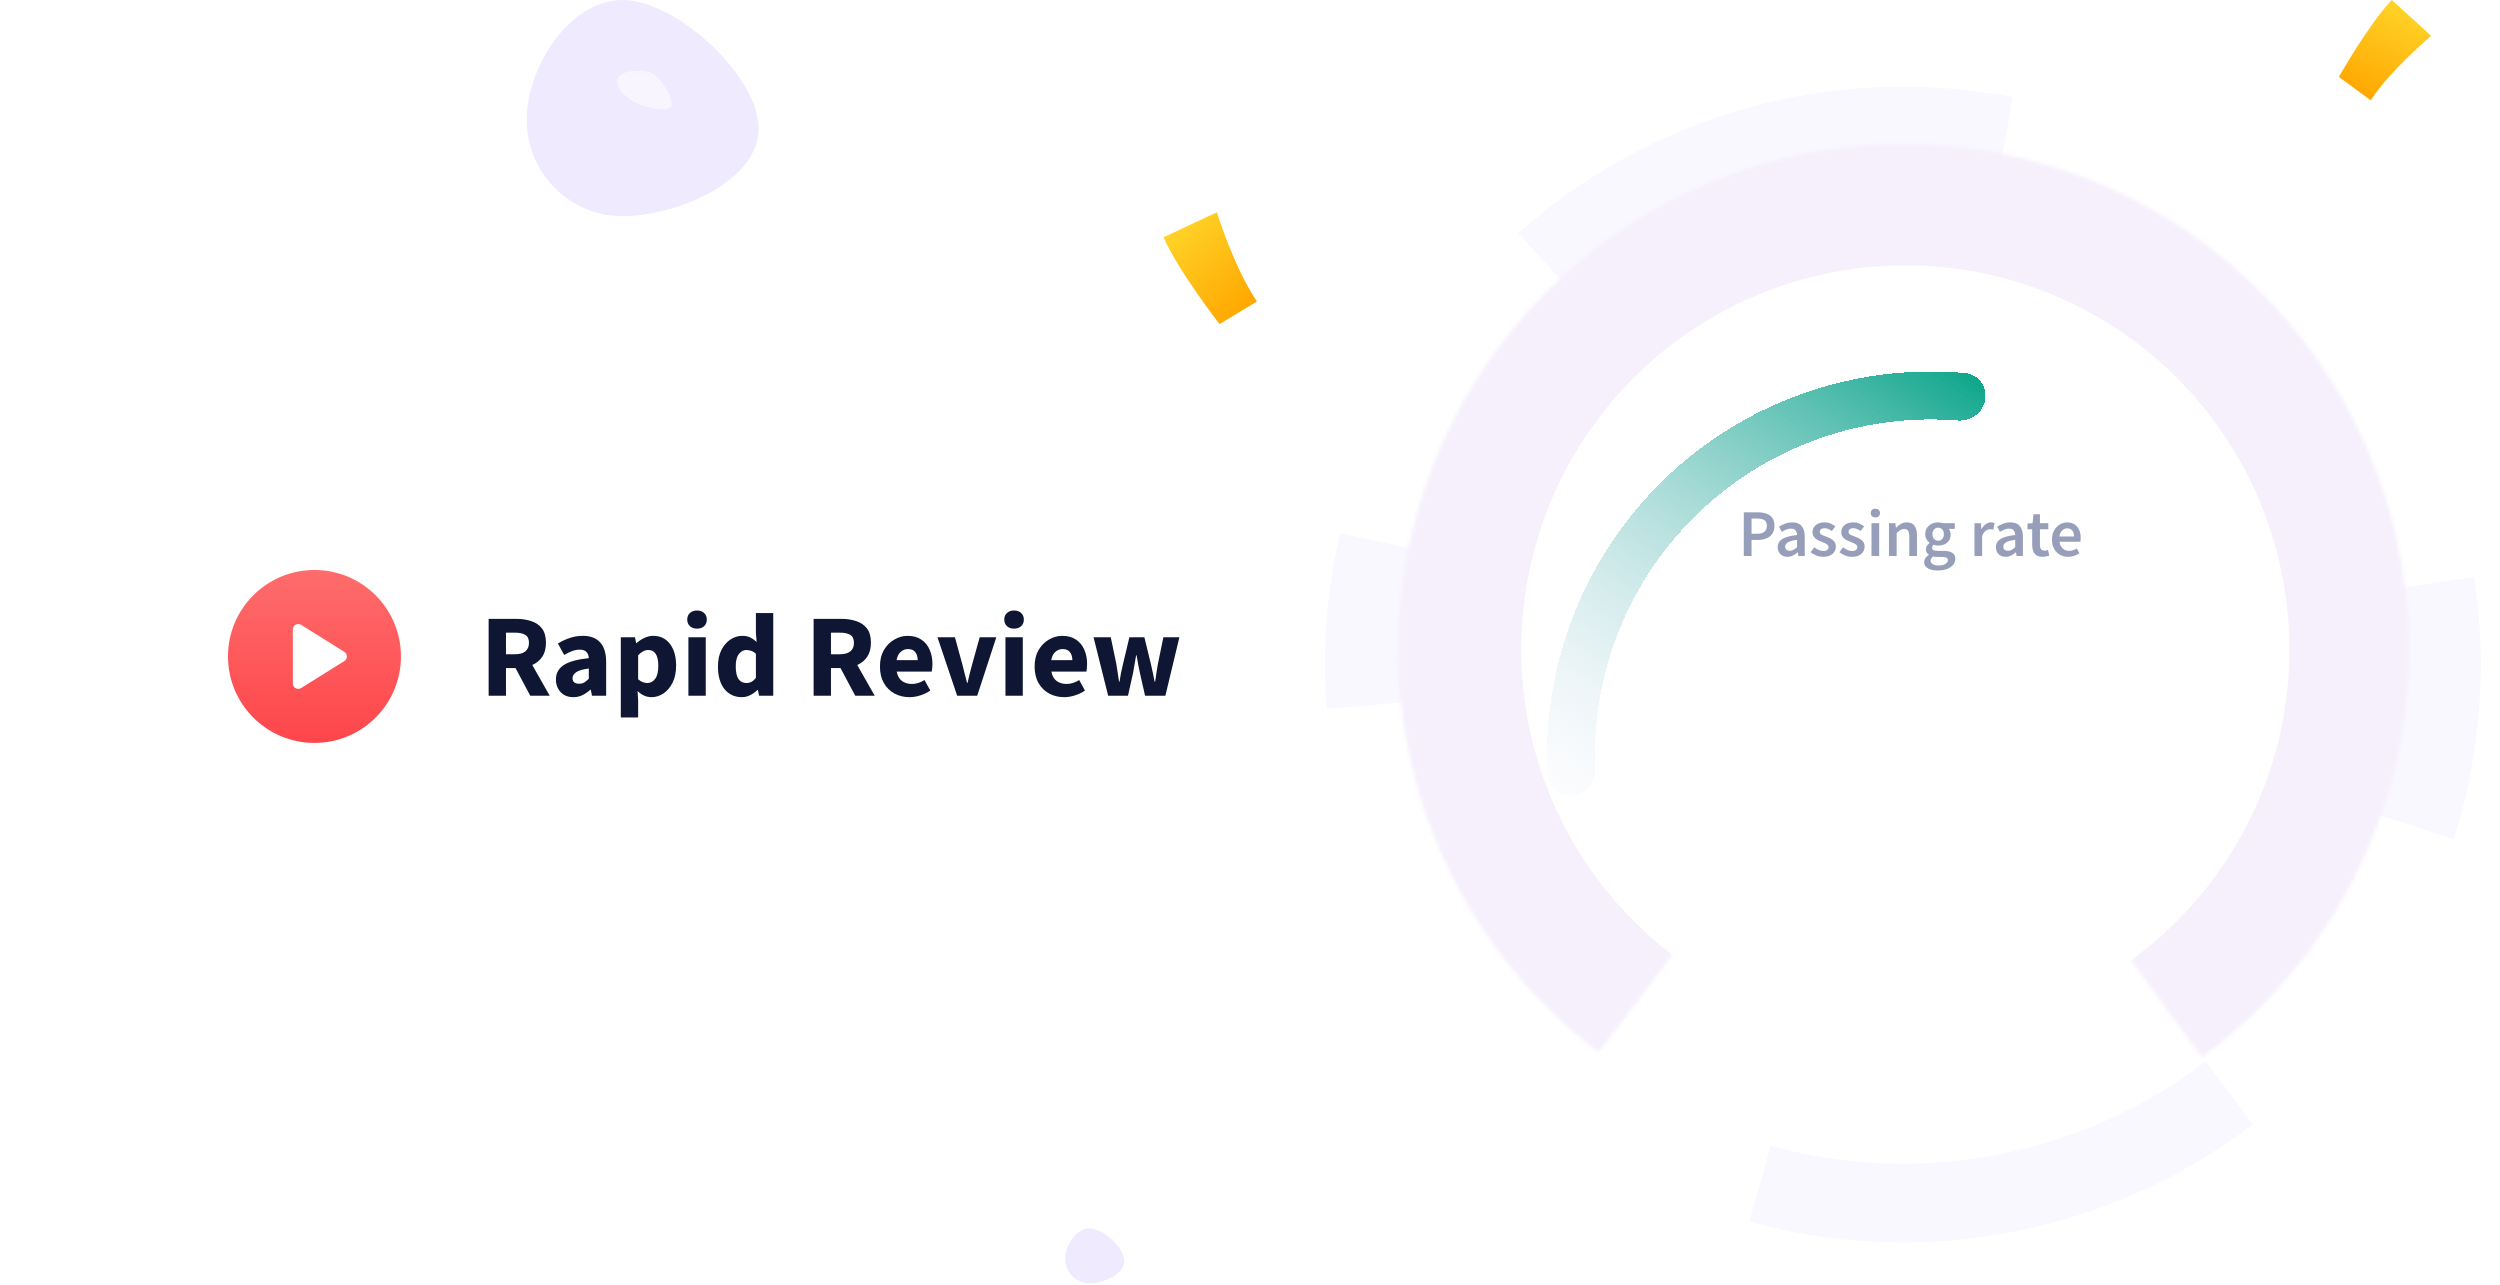 <svg width="636" height="327" viewBox="0 0 636 327" fill="none" xmlns="http://www.w3.org/2000/svg">
<path fill-rule="evenodd" clip-rule="evenodd" d="M193 32.729C193 46.251 171.885 55 158.405 55C144.925 55 134 44.041 134 30.52C134 16.998 144.925 8.46015e-06 158.405 8.46015e-06C171.899 -0.015 193 19.207 193 32.729Z" fill="#F0EAFF"/>
<path fill-rule="evenodd" clip-rule="evenodd" d="M170.779 26.954C170.149 29.054 162.949 26.974 161.069 25.784C158.779 24.334 156.459 22.204 157.089 20.094C157.719 17.994 162.559 17.584 165.219 18.374C167.879 19.184 171.409 24.854 170.779 26.954Z" fill="#F8F5FF"/>
<path fill-rule="evenodd" clip-rule="evenodd" d="M595 19.57C595 19.57 602.73 5.95 608.48 0L618.5 9.12C618.5 9.12 608.29 17.61 603.11 25.52L595 19.57Z" fill="url(#paint0_linear_19015_65602)"/>
<path fill-rule="evenodd" clip-rule="evenodd" d="M310.25 82.45C310.25 82.45 299.63 68.76 296 60.36L309.57 54C309.57 54 313.9 68.04 319.77 76.69L310.25 82.45Z" fill="url(#paint1_linear_19015_65602)"/>
<g filter="url(#filter0_d_19015_65602)">
<path d="M30 144C30 127.431 43.431 114 60 114H399C415.569 114 429 127.431 429 144V185C429 201.569 415.569 215 399 215H60C43.431 215 30 201.569 30 185V144Z" fill="white"/>
</g>
<path d="M124.31 177V157.44H131.36C132.74 157.44 134 157.63 135.14 158.01C136.28 158.37 137.19 158.99 137.87 159.87C138.55 160.75 138.89 161.97 138.89 163.53C138.89 164.97 138.57 166.16 137.93 167.1C137.31 168.02 136.47 168.71 135.41 169.17L139.85 177H134.9L131.15 169.95H128.72V177H124.31ZM128.72 166.44H131C132.16 166.44 133.04 166.2 133.64 165.72C134.26 165.22 134.57 164.49 134.57 163.53C134.57 162.57 134.26 161.9 133.64 161.52C133.04 161.14 132.16 160.95 131 160.95H128.72V166.44ZM145.864 177.36C144.504 177.36 143.424 176.93 142.624 176.07C141.824 175.19 141.424 174.12 141.424 172.86C141.424 171.3 142.084 170.08 143.404 169.2C144.724 168.32 146.854 167.73 149.794 167.43C149.754 166.77 149.554 166.25 149.194 165.87C148.854 165.47 148.274 165.27 147.454 165.27C146.834 165.27 146.204 165.39 145.564 165.63C144.924 165.87 144.244 166.2 143.524 166.62L141.934 163.71C142.874 163.13 143.874 162.66 144.934 162.3C146.014 161.94 147.134 161.76 148.294 161.76C150.194 161.76 151.654 162.31 152.674 163.41C153.694 164.51 154.204 166.2 154.204 168.48V177H150.604L150.304 175.47H150.184C149.564 176.03 148.894 176.49 148.174 176.85C147.474 177.19 146.704 177.36 145.864 177.36ZM147.364 173.94C147.864 173.94 148.294 173.83 148.654 173.61C149.034 173.37 149.414 173.06 149.794 172.68V170.07C148.234 170.27 147.154 170.59 146.554 171.03C145.954 171.45 145.654 171.95 145.654 172.53C145.654 173.01 145.804 173.37 146.104 173.61C146.424 173.83 146.844 173.94 147.364 173.94ZM157.934 182.52V162.12H161.534L161.834 163.59H161.954C162.534 163.07 163.184 162.64 163.904 162.3C164.644 161.94 165.404 161.76 166.184 161.76C167.984 161.76 169.404 162.45 170.444 163.83C171.484 165.19 172.004 167.02 172.004 169.32C172.004 171.02 171.704 172.47 171.104 173.67C170.504 174.87 169.724 175.79 168.764 176.43C167.824 177.05 166.814 177.36 165.734 177.36C165.094 177.36 164.474 177.23 163.874 176.97C163.274 176.69 162.714 176.3 162.194 175.8L162.344 178.17V182.52H157.934ZM164.714 173.76C165.474 173.76 166.124 173.41 166.664 172.71C167.204 172.01 167.474 170.9 167.474 169.38C167.474 166.7 166.614 165.36 164.894 165.36C164.034 165.36 163.184 165.81 162.344 166.71V172.8C162.744 173.16 163.144 173.41 163.544 173.55C163.944 173.69 164.334 173.76 164.714 173.76ZM175.132 177V162.12H179.542V177H175.132ZM177.322 159.93C176.582 159.93 175.982 159.72 175.522 159.3C175.062 158.88 174.832 158.32 174.832 157.62C174.832 156.92 175.062 156.36 175.522 155.94C175.982 155.52 176.582 155.31 177.322 155.31C178.062 155.31 178.662 155.52 179.122 155.94C179.582 156.36 179.812 156.92 179.812 157.62C179.812 158.32 179.582 158.88 179.122 159.3C178.662 159.72 178.062 159.93 177.322 159.93ZM188.733 177.36C186.893 177.36 185.413 176.67 184.293 175.29C183.193 173.89 182.643 171.98 182.643 169.56C182.643 167.94 182.933 166.55 183.513 165.39C184.113 164.21 184.883 163.31 185.823 162.69C186.783 162.07 187.783 161.76 188.823 161.76C189.643 161.76 190.333 161.9 190.893 162.18C191.453 162.46 191.983 162.84 192.483 163.32L192.303 161.04V155.97H196.713V177H193.113L192.813 175.53H192.693C192.173 176.05 191.563 176.49 190.863 176.85C190.163 177.19 189.453 177.36 188.733 177.36ZM189.873 173.76C190.353 173.76 190.783 173.66 191.163 173.46C191.563 173.26 191.943 172.91 192.303 172.41V166.32C191.923 165.96 191.513 165.71 191.073 165.57C190.653 165.43 190.243 165.36 189.843 165.36C189.143 165.36 188.523 165.7 187.983 166.38C187.443 167.04 187.173 168.08 187.173 169.5C187.173 170.96 187.403 172.04 187.863 172.74C188.343 173.42 189.013 173.76 189.873 173.76ZM206.986 177V157.44H214.036C215.416 157.44 216.676 157.63 217.816 158.01C218.956 158.37 219.866 158.99 220.546 159.87C221.226 160.75 221.566 161.97 221.566 163.53C221.566 164.97 221.246 166.16 220.606 167.1C219.986 168.02 219.146 168.71 218.086 169.17L222.526 177H217.576L213.826 169.95H211.396V177H206.986ZM211.396 166.44H213.676C214.836 166.44 215.716 166.2 216.316 165.72C216.936 165.22 217.246 164.49 217.246 163.53C217.246 162.57 216.936 161.9 216.316 161.52C215.716 161.14 214.836 160.95 213.676 160.95H211.396V166.44ZM231.391 177.36C229.971 177.36 228.691 177.05 227.551 176.43C226.411 175.81 225.511 174.92 224.851 173.76C224.191 172.6 223.861 171.2 223.861 169.56C223.861 167.94 224.191 166.55 224.851 165.39C225.531 164.23 226.411 163.34 227.491 162.72C228.571 162.08 229.701 161.76 230.881 161.76C232.301 161.76 233.471 162.08 234.391 162.72C235.331 163.34 236.031 164.19 236.491 165.27C236.971 166.33 237.211 167.54 237.211 168.9C237.211 169.28 237.191 169.66 237.151 170.04C237.111 170.4 237.071 170.67 237.031 170.85H228.121C228.321 171.93 228.771 172.73 229.471 173.25C230.171 173.75 231.011 174 231.991 174C233.051 174 234.121 173.67 235.201 173.01L236.671 175.68C235.911 176.2 235.061 176.61 234.121 176.91C233.181 177.21 232.271 177.36 231.391 177.36ZM228.091 167.94H233.461C233.461 167.12 233.261 166.45 232.861 165.93C232.481 165.39 231.851 165.12 230.971 165.12C230.291 165.12 229.681 165.36 229.141 165.84C228.601 166.3 228.251 167 228.091 167.94ZM243.503 177L238.493 162.12H242.933L244.853 169.14C245.053 169.88 245.243 170.64 245.423 171.42C245.623 172.18 245.823 172.95 246.023 173.73H246.143C246.323 172.95 246.503 172.18 246.683 171.42C246.883 170.64 247.083 169.88 247.283 169.14L249.233 162.12H253.463L248.603 177H243.503ZM255.786 177V162.12H260.196V177H255.786ZM257.976 159.93C257.236 159.93 256.636 159.72 256.176 159.3C255.716 158.88 255.486 158.32 255.486 157.62C255.486 156.92 255.716 156.36 256.176 155.94C256.636 155.52 257.236 155.31 257.976 155.31C258.716 155.31 259.316 155.52 259.776 155.94C260.236 156.36 260.466 156.92 260.466 157.62C260.466 158.32 260.236 158.88 259.776 159.3C259.316 159.72 258.716 159.93 257.976 159.93ZM270.737 177.36C269.317 177.36 268.037 177.05 266.897 176.43C265.757 175.81 264.857 174.92 264.197 173.76C263.537 172.6 263.207 171.2 263.207 169.56C263.207 167.94 263.537 166.55 264.197 165.39C264.877 164.23 265.757 163.34 266.837 162.72C267.917 162.08 269.047 161.76 270.227 161.76C271.647 161.76 272.817 162.08 273.737 162.72C274.677 163.34 275.377 164.19 275.837 165.27C276.317 166.33 276.557 167.54 276.557 168.9C276.557 169.28 276.537 169.66 276.497 170.04C276.457 170.4 276.417 170.67 276.377 170.85H267.467C267.667 171.93 268.117 172.73 268.817 173.25C269.517 173.75 270.357 174 271.337 174C272.397 174 273.467 173.67 274.547 173.01L276.017 175.68C275.257 176.2 274.407 176.61 273.467 176.91C272.527 177.21 271.617 177.36 270.737 177.36ZM267.437 167.94H272.807C272.807 167.12 272.607 166.45 272.207 165.93C271.827 165.39 271.197 165.12 270.317 165.12C269.637 165.12 269.027 165.36 268.487 165.84C267.947 166.3 267.597 167 267.437 167.94ZM281.919 177L278.199 162.12H282.579L284.019 169.02C284.139 169.76 284.249 170.49 284.349 171.21C284.449 171.93 284.559 172.67 284.679 173.43H284.799C284.939 172.67 285.069 171.92 285.189 171.18C285.329 170.44 285.489 169.72 285.669 169.02L287.319 162.12H291.129L292.809 169.02C292.989 169.76 293.149 170.49 293.289 171.21C293.449 171.93 293.599 172.67 293.739 173.43H293.859C293.999 172.67 294.109 171.93 294.189 171.21C294.289 170.49 294.409 169.76 294.549 169.02L295.959 162.12H300.039L296.469 177H291.309L289.959 171.06C289.819 170.36 289.679 169.66 289.539 168.96C289.419 168.26 289.289 167.51 289.149 166.71H289.029C288.889 167.51 288.759 168.26 288.639 168.96C288.539 169.66 288.419 170.36 288.279 171.06L286.959 177H281.919Z" fill="#0E1633"/>
<g filter="url(#filter1_d_19015_65602)">
<circle cx="456" cy="152" r="90" fill="white"/>
<circle cx="456" cy="152" r="84.5" stroke="#F8F8F8" stroke-width="11"/>
</g>
<path d="M416.411 125V113.882H419.913C420.74 113.882 421.477 113.99 422.123 114.205C422.769 114.42 423.279 114.777 423.653 115.276C424.027 115.775 424.214 116.455 424.214 117.316C424.214 118.132 424.027 118.806 423.653 119.339C423.279 119.872 422.775 120.268 422.14 120.529C421.505 120.79 420.786 120.92 419.981 120.92H418.383V125H416.411ZM418.383 119.339H419.828C421.46 119.339 422.276 118.665 422.276 117.316C422.276 116.613 422.061 116.132 421.63 115.871C421.211 115.599 420.587 115.463 419.76 115.463H418.383V119.339ZM427.511 125.204C426.786 125.204 426.191 124.977 425.726 124.524C425.273 124.071 425.046 123.481 425.046 122.756C425.046 121.861 425.437 121.169 426.219 120.682C427.001 120.183 428.248 119.843 429.959 119.662C429.948 119.22 429.829 118.84 429.602 118.523C429.387 118.194 428.996 118.03 428.429 118.03C428.021 118.03 427.619 118.109 427.222 118.268C426.837 118.427 426.457 118.619 426.083 118.846L425.369 117.537C425.834 117.242 426.355 116.987 426.933 116.772C427.522 116.557 428.146 116.449 428.803 116.449C429.846 116.449 430.622 116.761 431.132 117.384C431.653 117.996 431.914 118.886 431.914 120.053V125H430.299L430.163 124.082H430.095C429.721 124.399 429.319 124.666 428.888 124.881C428.469 125.096 428.01 125.204 427.511 125.204ZM428.14 123.674C428.48 123.674 428.786 123.595 429.058 123.436C429.341 123.266 429.642 123.039 429.959 122.756V120.886C428.826 121.033 428.038 121.254 427.596 121.549C427.154 121.832 426.933 122.184 426.933 122.603C426.933 122.977 427.046 123.249 427.273 123.419C427.5 123.589 427.789 123.674 428.14 123.674ZM436.583 125.204C436.016 125.204 435.449 125.096 434.883 124.881C434.316 124.654 433.829 124.377 433.421 124.048L434.339 122.79C434.713 123.073 435.087 123.3 435.461 123.47C435.835 123.64 436.231 123.725 436.651 123.725C437.104 123.725 437.438 123.629 437.654 123.436C437.869 123.243 437.977 123.005 437.977 122.722C437.977 122.484 437.886 122.291 437.705 122.144C437.535 121.985 437.314 121.849 437.042 121.736C436.77 121.611 436.486 121.492 436.192 121.379C435.829 121.243 435.466 121.079 435.104 120.886C434.752 120.682 434.463 120.427 434.237 120.121C434.01 119.804 433.897 119.413 433.897 118.948C433.897 118.211 434.169 117.611 434.713 117.146C435.257 116.681 435.993 116.449 436.923 116.449C437.512 116.449 438.039 116.551 438.504 116.755C438.968 116.959 439.371 117.191 439.711 117.452L438.81 118.642C438.515 118.427 438.215 118.257 437.909 118.132C437.614 117.996 437.302 117.928 436.974 117.928C436.554 117.928 436.243 118.019 436.039 118.2C435.835 118.37 435.733 118.585 435.733 118.846C435.733 119.175 435.903 119.424 436.243 119.594C436.583 119.764 436.979 119.928 437.433 120.087C437.818 120.223 438.192 120.393 438.555 120.597C438.917 120.79 439.218 121.045 439.456 121.362C439.705 121.679 439.83 122.099 439.83 122.62C439.83 123.334 439.552 123.946 438.997 124.456C438.441 124.955 437.637 125.204 436.583 125.204ZM443.904 125.204C443.337 125.204 442.771 125.096 442.204 124.881C441.637 124.654 441.15 124.377 440.742 124.048L441.66 122.79C442.034 123.073 442.408 123.3 442.782 123.47C443.156 123.64 443.553 123.725 443.972 123.725C444.425 123.725 444.76 123.629 444.975 123.436C445.19 123.243 445.298 123.005 445.298 122.722C445.298 122.484 445.207 122.291 445.026 122.144C444.856 121.985 444.635 121.849 444.363 121.736C444.091 121.611 443.808 121.492 443.513 121.379C443.15 121.243 442.788 121.079 442.425 120.886C442.074 120.682 441.785 120.427 441.558 120.121C441.331 119.804 441.218 119.413 441.218 118.948C441.218 118.211 441.49 117.611 442.034 117.146C442.578 116.681 443.315 116.449 444.244 116.449C444.833 116.449 445.36 116.551 445.825 116.755C446.29 116.959 446.692 117.191 447.032 117.452L446.131 118.642C445.836 118.427 445.536 118.257 445.23 118.132C444.935 117.996 444.624 117.928 444.295 117.928C443.876 117.928 443.564 118.019 443.36 118.2C443.156 118.37 443.054 118.585 443.054 118.846C443.054 119.175 443.224 119.424 443.564 119.594C443.904 119.764 444.301 119.928 444.754 120.087C445.139 120.223 445.513 120.393 445.876 120.597C446.239 120.79 446.539 121.045 446.777 121.362C447.026 121.679 447.151 122.099 447.151 122.62C447.151 123.334 446.873 123.946 446.318 124.456C445.763 124.955 444.958 125.204 443.904 125.204ZM448.896 125V116.653H450.851V125H448.896ZM449.882 115.191C449.531 115.191 449.248 115.089 449.032 114.885C448.817 114.681 448.709 114.409 448.709 114.069C448.709 113.74 448.817 113.474 449.032 113.27C449.248 113.066 449.531 112.964 449.882 112.964C450.234 112.964 450.517 113.066 450.732 113.27C450.948 113.474 451.055 113.74 451.055 114.069C451.055 114.409 450.948 114.681 450.732 114.885C450.517 115.089 450.234 115.191 449.882 115.191ZM453.345 125V116.653H454.96L455.096 117.775H455.164C455.538 117.412 455.946 117.101 456.388 116.84C456.83 116.579 457.335 116.449 457.901 116.449C458.797 116.449 459.448 116.738 459.856 117.316C460.264 117.894 460.468 118.71 460.468 119.764V125H458.513V120.019C458.513 119.328 458.411 118.84 458.207 118.557C458.003 118.274 457.669 118.132 457.204 118.132C456.842 118.132 456.519 118.223 456.235 118.404C455.963 118.574 455.652 118.829 455.3 119.169V125H453.345ZM465.765 128.689C465.108 128.689 464.513 128.61 463.98 128.451C463.459 128.292 463.045 128.049 462.739 127.72C462.445 127.403 462.297 127 462.297 126.513C462.297 125.822 462.694 125.227 463.487 124.728V124.66C463.272 124.524 463.091 124.343 462.943 124.116C462.807 123.889 462.739 123.606 462.739 123.266C462.739 122.937 462.83 122.643 463.011 122.382C463.204 122.11 463.419 121.889 463.657 121.719V121.651C463.374 121.436 463.119 121.135 462.892 120.75C462.677 120.365 462.569 119.928 462.569 119.441C462.569 118.795 462.722 118.251 463.028 117.809C463.334 117.367 463.737 117.033 464.235 116.806C464.745 116.568 465.289 116.449 465.867 116.449C466.094 116.449 466.309 116.472 466.513 116.517C466.729 116.551 466.921 116.596 467.091 116.653H470.083V118.098H468.553C468.689 118.257 468.803 118.461 468.893 118.71C468.984 118.948 469.029 119.214 469.029 119.509C469.029 120.121 468.888 120.642 468.604 121.073C468.321 121.492 467.941 121.81 467.465 122.025C466.989 122.24 466.457 122.348 465.867 122.348C465.686 122.348 465.499 122.331 465.306 122.297C465.114 122.263 464.921 122.206 464.728 122.127C464.604 122.24 464.502 122.354 464.422 122.467C464.354 122.58 464.32 122.733 464.32 122.926C464.32 123.164 464.417 123.351 464.609 123.487C464.813 123.623 465.17 123.691 465.68 123.691H467.159C468.168 123.691 468.927 123.855 469.437 124.184C469.959 124.501 470.219 125.023 470.219 125.748C470.219 126.292 470.038 126.785 469.675 127.227C469.313 127.68 468.797 128.037 468.128 128.298C467.46 128.559 466.672 128.689 465.765 128.689ZM465.867 121.124C466.264 121.124 466.604 120.977 466.887 120.682C467.171 120.387 467.312 119.974 467.312 119.441C467.312 118.92 467.171 118.517 466.887 118.234C466.615 117.939 466.275 117.792 465.867 117.792C465.459 117.792 465.114 117.934 464.83 118.217C464.547 118.5 464.405 118.908 464.405 119.441C464.405 119.974 464.547 120.387 464.83 120.682C465.114 120.977 465.459 121.124 465.867 121.124ZM466.071 127.414C466.74 127.414 467.284 127.278 467.703 127.006C468.123 126.734 468.332 126.422 468.332 126.071C468.332 125.742 468.202 125.521 467.941 125.408C467.692 125.295 467.329 125.238 466.853 125.238H465.714C465.261 125.238 464.881 125.198 464.575 125.119C464.145 125.448 463.929 125.816 463.929 126.224C463.929 126.598 464.122 126.887 464.507 127.091C464.893 127.306 465.414 127.414 466.071 127.414ZM475.094 125V116.653H476.709L476.845 118.132H476.913C477.207 117.588 477.564 117.174 477.984 116.891C478.403 116.596 478.834 116.449 479.276 116.449C479.672 116.449 479.99 116.506 480.228 116.619L479.888 118.319C479.74 118.274 479.604 118.24 479.48 118.217C479.355 118.194 479.202 118.183 479.021 118.183C478.692 118.183 478.346 118.313 477.984 118.574C477.621 118.823 477.309 119.265 477.049 119.9V125H475.094ZM483.01 125.204C482.285 125.204 481.69 124.977 481.225 124.524C480.772 124.071 480.545 123.481 480.545 122.756C480.545 121.861 480.936 121.169 481.718 120.682C482.5 120.183 483.747 119.843 485.458 119.662C485.447 119.22 485.328 118.84 485.101 118.523C484.886 118.194 484.495 118.03 483.928 118.03C483.52 118.03 483.118 118.109 482.721 118.268C482.336 118.427 481.956 118.619 481.582 118.846L480.868 117.537C481.333 117.242 481.854 116.987 482.432 116.772C483.021 116.557 483.645 116.449 484.302 116.449C485.345 116.449 486.121 116.761 486.631 117.384C487.152 117.996 487.413 118.886 487.413 120.053V125H485.798L485.662 124.082H485.594C485.22 124.399 484.818 124.666 484.387 124.881C483.968 125.096 483.509 125.204 483.01 125.204ZM483.639 123.674C483.979 123.674 484.285 123.595 484.557 123.436C484.84 123.266 485.141 123.039 485.458 122.756V120.886C484.325 121.033 483.537 121.254 483.095 121.549C482.653 121.832 482.432 122.184 482.432 122.603C482.432 122.977 482.545 123.249 482.772 123.419C482.999 123.589 483.288 123.674 483.639 123.674ZM492.428 125.204C491.465 125.204 490.779 124.926 490.371 124.371C489.974 123.804 489.776 123.073 489.776 122.178V118.2H488.586V116.738L489.878 116.653L490.116 114.375H491.748V116.653H493.873V118.2H491.748V122.178C491.748 123.153 492.139 123.64 492.921 123.64C493.068 123.64 493.221 123.623 493.38 123.589C493.539 123.544 493.675 123.498 493.788 123.453L494.128 124.898C493.901 124.977 493.641 125.045 493.346 125.102C493.063 125.17 492.757 125.204 492.428 125.204ZM498.934 125.204C498.163 125.204 497.466 125.034 496.843 124.694C496.22 124.343 495.727 123.844 495.364 123.198C495.001 122.541 494.82 121.753 494.82 120.835C494.82 119.928 495.001 119.146 495.364 118.489C495.738 117.832 496.22 117.327 496.809 116.976C497.398 116.625 498.016 116.449 498.662 116.449C499.421 116.449 500.056 116.619 500.566 116.959C501.076 117.288 501.461 117.752 501.722 118.353C501.983 118.942 502.113 119.628 502.113 120.41C502.113 120.818 502.085 121.135 502.028 121.362H496.724C496.815 122.099 497.081 122.671 497.523 123.079C497.965 123.487 498.52 123.691 499.189 123.691C499.552 123.691 499.886 123.64 500.192 123.538C500.509 123.425 500.821 123.272 501.127 123.079L501.79 124.303C501.393 124.564 500.951 124.779 500.464 124.949C499.977 125.119 499.467 125.204 498.934 125.204ZM496.707 120.036H500.413C500.413 119.39 500.271 118.886 499.988 118.523C499.705 118.149 499.28 117.962 498.713 117.962C498.226 117.962 497.789 118.143 497.404 118.506C497.03 118.857 496.798 119.367 496.707 120.036Z" fill="#969EB9"/>
<path d="M411.814 153.696C411.814 155.563 412.262 156.888 413.158 157.672C414.054 158.456 415.174 158.848 416.518 158.848C417.452 158.848 418.385 158.587 419.318 158.064C420.289 157.504 421.129 156.589 421.838 155.32C421.465 152.52 420.756 150.597 419.71 149.552C418.702 148.469 417.564 147.928 416.294 147.928C415.1 147.928 414.054 148.395 413.158 149.328C412.262 150.224 411.814 151.68 411.814 153.696ZM415.23 178.672C412.878 178.672 410.825 178.243 409.07 177.384C407.353 176.525 405.934 175.536 404.814 174.416L409.182 169.488C409.78 170.16 410.582 170.757 411.59 171.28C412.598 171.765 413.625 172.008 414.67 172.008C416.014 172.008 417.209 171.672 418.254 171C419.337 170.291 420.214 169.133 420.886 167.528C421.558 165.885 421.932 163.683 422.006 160.92C421.073 162.077 419.916 162.992 418.534 163.664C417.19 164.336 415.977 164.672 414.894 164.672C412.878 164.672 411.068 164.28 409.462 163.496C407.894 162.712 406.644 161.517 405.71 159.912C404.777 158.269 404.31 156.197 404.31 153.696C404.31 151.232 404.852 149.104 405.934 147.312C407.017 145.52 408.454 144.157 410.246 143.224C412.038 142.253 413.998 141.768 416.126 141.768C418.441 141.768 420.625 142.384 422.678 143.616C424.732 144.811 426.393 146.696 427.662 149.272C428.969 151.848 429.622 155.227 429.622 159.408C429.622 163.813 428.932 167.453 427.55 170.328C426.206 173.165 424.433 175.275 422.23 176.656C420.065 178 417.732 178.672 415.23 178.672ZM441.4 153.696C441.4 155.563 441.848 156.888 442.744 157.672C443.64 158.456 444.76 158.848 446.104 158.848C447.038 158.848 447.971 158.587 448.904 158.064C449.875 157.504 450.715 156.589 451.424 155.32C451.051 152.52 450.342 150.597 449.296 149.552C448.288 148.469 447.15 147.928 445.88 147.928C444.686 147.928 443.64 148.395 442.744 149.328C441.848 150.224 441.4 151.68 441.4 153.696ZM444.816 178.672C442.464 178.672 440.411 178.243 438.656 177.384C436.939 176.525 435.52 175.536 434.4 174.416L438.768 169.488C439.366 170.16 440.168 170.757 441.176 171.28C442.184 171.765 443.211 172.008 444.256 172.008C445.6 172.008 446.795 171.672 447.84 171C448.923 170.291 449.8 169.133 450.472 167.528C451.144 165.885 451.518 163.683 451.592 160.92C450.659 162.077 449.502 162.992 448.12 163.664C446.776 164.336 445.563 164.672 444.48 164.672C442.464 164.672 440.654 164.28 439.048 163.496C437.48 162.712 436.23 161.517 435.296 159.912C434.363 158.269 433.896 156.197 433.896 153.696C433.896 151.232 434.438 149.104 435.52 147.312C436.603 145.52 438.04 144.157 439.832 143.224C441.624 142.253 443.584 141.768 445.712 141.768C448.027 141.768 450.211 142.384 452.264 143.616C454.318 144.811 455.979 146.696 457.248 149.272C458.555 151.848 459.208 155.227 459.208 159.408C459.208 163.813 458.518 167.453 457.136 170.328C455.792 173.165 454.019 175.275 451.816 176.656C449.651 178 447.318 178.672 444.816 178.672ZM472.106 164C469.493 164 467.327 162.973 465.61 160.92C463.893 158.867 463.034 156.011 463.034 152.352C463.034 148.693 463.893 145.856 465.61 143.84C467.327 141.824 469.493 140.816 472.106 140.816C474.757 140.816 476.941 141.824 478.658 143.84C480.375 145.856 481.234 148.693 481.234 152.352C481.234 156.011 480.375 158.867 478.658 160.92C476.941 162.973 474.757 164 472.106 164ZM472.106 159.408C473.039 159.408 473.823 158.885 474.458 157.84C475.13 156.795 475.466 154.965 475.466 152.352C475.466 149.739 475.13 147.928 474.458 146.92C473.823 145.912 473.039 145.408 472.106 145.408C471.173 145.408 470.37 145.912 469.698 146.92C469.063 147.928 468.746 149.739 468.746 152.352C468.746 154.965 469.063 156.795 469.698 157.84C470.37 158.885 471.173 159.408 472.106 159.408ZM473.338 178.672L493.05 140.816H497.81L478.098 178.672H473.338ZM499.042 178.672C496.429 178.672 494.263 177.645 492.546 175.592C490.829 173.539 489.97 170.683 489.97 167.024C489.97 163.365 490.829 160.528 492.546 158.512C494.263 156.496 496.429 155.488 499.042 155.488C501.693 155.488 503.877 156.496 505.594 158.512C507.311 160.528 508.17 163.365 508.17 167.024C508.17 170.683 507.311 173.539 505.594 175.592C503.877 177.645 501.693 178.672 499.042 178.672ZM499.042 174.08C499.975 174.08 500.759 173.557 501.394 172.512C502.066 171.467 502.402 169.637 502.402 167.024C502.402 164.411 502.066 162.6 501.394 161.592C500.759 160.584 499.975 160.08 499.042 160.08C498.109 160.08 497.306 160.584 496.634 161.592C495.999 162.6 495.682 164.411 495.682 167.024C495.682 169.637 495.999 171.467 496.634 172.512C497.306 173.557 498.109 174.08 499.042 174.08Z" fill="#0E1633"/>
<g filter="url(#filter2_d_19015_65602)">
<circle cx="484.093" cy="165.055" r="127.015" fill="white"/>
<circle cx="484.093" cy="165.055" r="137.015" stroke="#F9F7FF" stroke-width="20" stroke-linejoin="round" stroke-dasharray="42 84 126 168"/>
</g>
<mask id="path-13-inside-1_19015_65602" fill="white">
<path d="M560.134 268.964C581.943 253.014 598.17 230.598 606.511 204.899C614.852 179.201 614.882 151.527 606.598 125.81C598.314 100.093 582.136 77.641 560.363 61.643C538.59 45.645 512.329 36.916 485.312 36.695C458.294 36.474 431.894 44.772 409.862 60.411C387.83 76.051 371.287 98.235 362.583 123.813C353.878 149.391 353.456 177.061 361.375 202.893C369.294 228.725 385.153 251.404 406.697 267.708L484.26 165.22L560.134 268.964Z"/>
</mask>
<path d="M560.134 268.964C581.943 253.014 598.17 230.598 606.511 204.899C614.852 179.201 614.882 151.527 606.598 125.81C598.314 100.093 582.136 77.641 560.363 61.643C538.59 45.645 512.329 36.916 485.312 36.695C458.294 36.474 431.894 44.772 409.862 60.411C387.83 76.051 371.287 98.235 362.583 123.813C353.878 149.391 353.456 177.061 361.375 202.893C369.294 228.725 385.153 251.404 406.697 267.708L484.26 165.22L560.134 268.964Z" fill="white" stroke="#F5F0FC" stroke-width="74" mask="url(#path-13-inside-1_19015_65602)"/>
<circle cx="484.716" cy="165.227" r="97.717" fill="white"/>
<g filter="url(#filter3_d_19015_65602)">
<path d="M498.042 74.648C498.548 71.32 496.261 68.191 492.907 67.894C480.045 66.751 467.062 68.168 454.716 72.085C440.429 76.617 427.376 84.375 416.567 94.758C405.758 105.142 397.482 117.873 392.381 131.967C387.972 144.146 386.035 157.062 386.66 169.959C386.823 173.322 389.858 175.733 393.204 175.361C396.549 174.988 398.937 171.973 398.804 168.609C398.367 157.574 400.071 146.537 403.844 136.116C408.309 123.781 415.552 112.638 425.013 103.55C434.473 94.462 445.897 87.672 458.402 83.705C468.966 80.354 480.062 79.094 491.071 79.973C494.427 80.241 497.535 77.976 498.042 74.648Z" fill="url(#paint2_linear_19015_65602)" shape-rendering="crispEdges"/>
</g>
<path d="M443.622 141.447V130.329H447.124C447.951 130.329 448.688 130.437 449.334 130.652C449.98 130.868 450.49 131.225 450.864 131.723C451.238 132.222 451.425 132.902 451.425 133.763C451.425 134.579 451.238 135.254 450.864 135.786C450.49 136.319 449.985 136.716 449.351 136.976C448.716 137.237 447.996 137.367 447.192 137.367H445.594V141.447H443.622ZM445.594 135.786H447.039C448.671 135.786 449.487 135.112 449.487 133.763C449.487 133.061 449.271 132.579 448.841 132.318C448.421 132.046 447.798 131.91 446.971 131.91H445.594V135.786ZM454.722 141.651C453.996 141.651 453.401 141.425 452.937 140.971C452.483 140.518 452.257 139.929 452.257 139.203C452.257 138.308 452.648 137.617 453.43 137.129C454.212 136.631 455.458 136.291 457.17 136.109C457.158 135.667 457.039 135.288 456.813 134.97C456.597 134.642 456.206 134.477 455.64 134.477C455.232 134.477 454.829 134.557 454.433 134.715C454.047 134.874 453.668 135.067 453.294 135.293L452.58 133.984C453.044 133.69 453.566 133.435 454.144 133.219C454.733 133.004 455.356 132.896 456.014 132.896C457.056 132.896 457.833 133.208 458.343 133.831C458.864 134.443 459.125 135.333 459.125 136.5V141.447H457.51L457.374 140.529H457.306C456.932 140.847 456.529 141.113 456.099 141.328C455.679 141.544 455.22 141.651 454.722 141.651ZM455.351 140.121C455.691 140.121 455.997 140.042 456.269 139.883C456.552 139.713 456.852 139.487 457.17 139.203V137.333C456.036 137.481 455.249 137.702 454.807 137.996C454.365 138.28 454.144 138.631 454.144 139.05C454.144 139.424 454.257 139.696 454.484 139.866C454.71 140.036 454.999 140.121 455.351 140.121ZM463.793 141.651C463.227 141.651 462.66 141.544 462.093 141.328C461.527 141.102 461.039 140.824 460.631 140.495L461.549 139.237C461.923 139.521 462.297 139.747 462.671 139.917C463.045 140.087 463.442 140.172 463.861 140.172C464.315 140.172 464.649 140.076 464.864 139.883C465.08 139.691 465.187 139.453 465.187 139.169C465.187 138.931 465.097 138.739 464.915 138.591C464.745 138.433 464.524 138.297 464.252 138.183C463.98 138.059 463.697 137.94 463.402 137.826C463.04 137.69 462.677 137.526 462.314 137.333C461.963 137.129 461.674 136.874 461.447 136.568C461.221 136.251 461.107 135.86 461.107 135.395C461.107 134.659 461.379 134.058 461.923 133.593C462.467 133.129 463.204 132.896 464.133 132.896C464.723 132.896 465.25 132.998 465.714 133.202C466.179 133.406 466.581 133.639 466.921 133.899L466.02 135.089C465.726 134.874 465.425 134.704 465.119 134.579C464.825 134.443 464.513 134.375 464.184 134.375C463.765 134.375 463.453 134.466 463.249 134.647C463.045 134.817 462.943 135.033 462.943 135.293C462.943 135.622 463.113 135.871 463.453 136.041C463.793 136.211 464.19 136.376 464.643 136.534C465.029 136.67 465.403 136.84 465.765 137.044C466.128 137.237 466.428 137.492 466.666 137.809C466.916 138.127 467.04 138.546 467.04 139.067C467.04 139.781 466.763 140.393 466.207 140.903C465.652 141.402 464.847 141.651 463.793 141.651ZM471.114 141.651C470.548 141.651 469.981 141.544 469.414 141.328C468.848 141.102 468.36 140.824 467.952 140.495L468.87 139.237C469.244 139.521 469.618 139.747 469.992 139.917C470.366 140.087 470.763 140.172 471.182 140.172C471.636 140.172 471.97 140.076 472.185 139.883C472.401 139.691 472.508 139.453 472.508 139.169C472.508 138.931 472.418 138.739 472.236 138.591C472.066 138.433 471.845 138.297 471.573 138.183C471.301 138.059 471.018 137.94 470.723 137.826C470.361 137.69 469.998 137.526 469.635 137.333C469.284 137.129 468.995 136.874 468.768 136.568C468.542 136.251 468.428 135.86 468.428 135.395C468.428 134.659 468.7 134.058 469.244 133.593C469.788 133.129 470.525 132.896 471.454 132.896C472.044 132.896 472.571 132.998 473.035 133.202C473.5 133.406 473.902 133.639 474.242 133.899L473.341 135.089C473.047 134.874 472.746 134.704 472.44 134.579C472.146 134.443 471.834 134.375 471.505 134.375C471.086 134.375 470.774 134.466 470.57 134.647C470.366 134.817 470.264 135.033 470.264 135.293C470.264 135.622 470.434 135.871 470.774 136.041C471.114 136.211 471.511 136.376 471.964 136.534C472.35 136.67 472.724 136.84 473.086 137.044C473.449 137.237 473.749 137.492 473.987 137.809C474.237 138.127 474.361 138.546 474.361 139.067C474.361 139.781 474.084 140.393 473.528 140.903C472.973 141.402 472.168 141.651 471.114 141.651ZM476.107 141.447V133.1H478.062V141.447H476.107ZM477.093 131.638C476.741 131.638 476.458 131.536 476.243 131.332C476.027 131.128 475.92 130.856 475.92 130.516C475.92 130.188 476.027 129.921 476.243 129.717C476.458 129.513 476.741 129.411 477.093 129.411C477.444 129.411 477.727 129.513 477.943 129.717C478.158 129.921 478.266 130.188 478.266 130.516C478.266 130.856 478.158 131.128 477.943 131.332C477.727 131.536 477.444 131.638 477.093 131.638ZM480.556 141.447V133.1H482.171L482.307 134.222H482.375C482.749 133.86 483.157 133.548 483.599 133.287C484.041 133.027 484.545 132.896 485.112 132.896C486.007 132.896 486.659 133.185 487.067 133.763C487.475 134.341 487.679 135.157 487.679 136.211V141.447H485.724V136.466C485.724 135.775 485.622 135.288 485.418 135.004C485.214 134.721 484.88 134.579 484.415 134.579C484.052 134.579 483.729 134.67 483.446 134.851C483.174 135.021 482.862 135.276 482.511 135.616V141.447H480.556ZM492.976 145.136C492.318 145.136 491.723 145.057 491.191 144.898C490.669 144.74 490.256 144.496 489.95 144.167C489.655 143.85 489.508 143.448 489.508 142.96C489.508 142.269 489.904 141.674 490.698 141.175V141.107C490.482 140.971 490.301 140.79 490.154 140.563C490.018 140.337 489.95 140.053 489.95 139.713C489.95 139.385 490.04 139.09 490.222 138.829C490.414 138.557 490.63 138.336 490.868 138.166V138.098C490.584 137.883 490.329 137.583 490.103 137.197C489.887 136.812 489.78 136.376 489.78 135.888C489.78 135.242 489.933 134.698 490.239 134.256C490.545 133.814 490.947 133.48 491.446 133.253C491.956 133.015 492.5 132.896 493.078 132.896C493.304 132.896 493.52 132.919 493.724 132.964C493.939 132.998 494.132 133.044 494.302 133.1H497.294V134.545H495.764C495.9 134.704 496.013 134.908 496.104 135.157C496.194 135.395 496.24 135.662 496.24 135.956C496.24 136.568 496.098 137.09 495.815 137.52C495.531 137.94 495.152 138.257 494.676 138.472C494.2 138.688 493.667 138.795 493.078 138.795C492.896 138.795 492.709 138.778 492.517 138.744C492.324 138.71 492.131 138.654 491.939 138.574C491.814 138.688 491.712 138.801 491.633 138.914C491.565 139.028 491.531 139.181 491.531 139.373C491.531 139.611 491.627 139.798 491.82 139.934C492.024 140.07 492.381 140.138 492.891 140.138H494.37C495.378 140.138 496.138 140.303 496.648 140.631C497.169 140.949 497.43 141.47 497.43 142.195C497.43 142.739 497.248 143.232 496.886 143.674C496.523 144.128 496.007 144.485 495.339 144.745C494.67 145.006 493.882 145.136 492.976 145.136ZM493.078 137.571C493.474 137.571 493.814 137.424 494.098 137.129C494.381 136.835 494.523 136.421 494.523 135.888C494.523 135.367 494.381 134.965 494.098 134.681C493.826 134.387 493.486 134.239 493.078 134.239C492.67 134.239 492.324 134.381 492.041 134.664C491.757 134.948 491.616 135.356 491.616 135.888C491.616 136.421 491.757 136.835 492.041 137.129C492.324 137.424 492.67 137.571 493.078 137.571ZM493.282 143.861C493.95 143.861 494.494 143.725 494.914 143.453C495.333 143.181 495.543 142.87 495.543 142.518C495.543 142.19 495.412 141.969 495.152 141.855C494.902 141.742 494.54 141.685 494.064 141.685H492.925C492.471 141.685 492.092 141.646 491.786 141.566C491.355 141.895 491.14 142.263 491.14 142.671C491.14 143.045 491.332 143.334 491.718 143.538C492.103 143.754 492.624 143.861 493.282 143.861ZM502.304 141.447V133.1H503.919L504.055 134.579H504.123C504.418 134.035 504.775 133.622 505.194 133.338C505.613 133.044 506.044 132.896 506.486 132.896C506.883 132.896 507.2 132.953 507.438 133.066L507.098 134.766C506.951 134.721 506.815 134.687 506.69 134.664C506.565 134.642 506.412 134.63 506.231 134.63C505.902 134.63 505.557 134.761 505.194 135.021C504.831 135.271 504.52 135.713 504.259 136.347V141.447H502.304ZM510.221 141.651C509.495 141.651 508.9 141.425 508.436 140.971C507.982 140.518 507.756 139.929 507.756 139.203C507.756 138.308 508.147 137.617 508.929 137.129C509.711 136.631 510.957 136.291 512.669 136.109C512.657 135.667 512.538 135.288 512.312 134.97C512.096 134.642 511.705 134.477 511.139 134.477C510.731 134.477 510.328 134.557 509.932 134.715C509.546 134.874 509.167 135.067 508.793 135.293L508.079 133.984C508.543 133.69 509.065 133.435 509.643 133.219C510.232 133.004 510.855 132.896 511.513 132.896C512.555 132.896 513.332 133.208 513.842 133.831C514.363 134.443 514.624 135.333 514.624 136.5V141.447H513.009L512.873 140.529H512.805C512.431 140.847 512.028 141.113 511.598 141.328C511.178 141.544 510.719 141.651 510.221 141.651ZM510.85 140.121C511.19 140.121 511.496 140.042 511.768 139.883C512.051 139.713 512.351 139.487 512.669 139.203V137.333C511.535 137.481 510.748 137.702 510.306 137.996C509.864 138.28 509.643 138.631 509.643 139.05C509.643 139.424 509.756 139.696 509.983 139.866C510.209 140.036 510.498 140.121 510.85 140.121ZM519.639 141.651C518.675 141.651 517.99 141.374 517.582 140.818C517.185 140.252 516.987 139.521 516.987 138.625V134.647H515.797V133.185L517.089 133.1L517.327 130.822H518.959V133.1H521.084V134.647H518.959V138.625C518.959 139.6 519.35 140.087 520.132 140.087C520.279 140.087 520.432 140.07 520.591 140.036C520.749 139.991 520.885 139.946 520.999 139.9L521.339 141.345C521.112 141.425 520.851 141.493 520.557 141.549C520.273 141.617 519.967 141.651 519.639 141.651ZM526.145 141.651C525.374 141.651 524.677 141.481 524.054 141.141C523.43 140.79 522.937 140.291 522.575 139.645C522.212 138.988 522.031 138.2 522.031 137.282C522.031 136.376 522.212 135.594 522.575 134.936C522.949 134.279 523.43 133.775 524.02 133.423C524.609 133.072 525.227 132.896 525.873 132.896C526.632 132.896 527.267 133.066 527.777 133.406C528.287 133.735 528.672 134.2 528.933 134.8C529.193 135.39 529.324 136.075 529.324 136.857C529.324 137.265 529.295 137.583 529.239 137.809H523.935C524.025 138.546 524.292 139.118 524.734 139.526C525.176 139.934 525.731 140.138 526.4 140.138C526.762 140.138 527.097 140.087 527.403 139.985C527.72 139.872 528.032 139.719 528.338 139.526L529.001 140.75C528.604 141.011 528.162 141.226 527.675 141.396C527.187 141.566 526.677 141.651 526.145 141.651ZM523.918 136.483H527.624C527.624 135.837 527.482 135.333 527.199 134.97C526.915 134.596 526.49 134.409 525.924 134.409C525.436 134.409 525 134.591 524.615 134.953C524.241 135.305 524.008 135.815 523.918 136.483Z" fill="#969EB9"/>
<path fill-rule="evenodd" clip-rule="evenodd" d="M286 320.83C286 324.267 280.632 326.492 277.205 326.492C273.778 326.492 271 323.706 271 320.268C271 316.83 273.778 312.509 277.205 312.509C280.635 312.505 286 317.392 286 320.83Z" fill="#F0EAFF"/>
<path fill-rule="evenodd" clip-rule="evenodd" d="M284.421 319.353C284.261 319.887 282.431 319.358 281.953 319.055C281.37 318.687 280.781 318.145 280.941 317.609C281.101 317.075 282.331 316.97 283.008 317.171C283.684 317.377 284.581 318.819 284.421 319.353Z" fill="#F0EAFF"/>
<g clip-path="url(#clip0_19015_65602)">
<rect x="72" y="157" width="20" height="20" fill="white"/>
<path d="M80 145C67.85 145 58 154.85 58 167C58 179.15 67.85 189 80 189C92.15 189 102 179.15 102 167C102 154.85 92.15 145 80 145ZM87.604 168.166L76.604 175.041C76.381 175.18 76.128 175.25 75.875 175.25C75.646 175.25 75.416 175.193 75.208 175.077C74.771 174.835 74.5 174.375 74.5 173.875V160.125C74.5 159.625 74.771 159.165 75.208 158.923C75.645 158.679 76.18 158.694 76.604 158.959L87.604 165.834C88.006 166.086 88.25 166.526 88.25 167C88.25 167.474 88.006 167.914 87.604 168.166Z" fill="url(#paint3_linear_19015_65602)"/>
</g>
<defs>
<filter id="filter0_d_19015_65602" x="0" y="92" width="459" height="161" filterUnits="userSpaceOnUse" color-interpolation-filters="sRGB">
<feFlood flood-opacity="0" result="BackgroundImageFix"/>
<feColorMatrix in="SourceAlpha" type="matrix" values="0 0 0 0 0 0 0 0 0 0 0 0 0 0 0 0 0 0 127 0" result="hardAlpha"/>
<feOffset dy="8"/>
<feGaussianBlur stdDeviation="15"/>
<feComposite in2="hardAlpha" operator="out"/>
<feColorMatrix type="matrix" values="0 0 0 0 0 0 0 0 0 0.29 0 0 0 0 0.725 0 0 0 0.12 0"/>
<feBlend mode="normal" in2="BackgroundImageFix" result="effect1_dropShadow_19015_65602"/>
<feBlend mode="normal" in="SourceGraphic" in2="effect1_dropShadow_19015_65602" result="shape"/>
</filter>
<filter id="filter1_d_19015_65602" x="340" y="43" width="252" height="252" filterUnits="userSpaceOnUse" color-interpolation-filters="sRGB">
<feFlood flood-opacity="0" result="BackgroundImageFix"/>
<feColorMatrix in="SourceAlpha" type="matrix" values="0 0 0 0 0 0 0 0 0 0 0 0 0 0 0 0 0 0 127 0" result="hardAlpha"/>
<feOffset dx="10" dy="17"/>
<feGaussianBlur stdDeviation="18"/>
<feComposite in2="hardAlpha" operator="out"/>
<feColorMatrix type="matrix" values="0 0 0 0 0 0 0 0 0 0.075 0 0 0 0 0.467 0 0 0 0.11 0"/>
<feBlend mode="normal" in2="BackgroundImageFix" result="effect1_dropShadow_19015_65602"/>
<feBlend mode="normal" in="SourceGraphic" in2="effect1_dropShadow_19015_65602" result="shape"/>
</filter>
<filter id="filter2_d_19015_65602" x="333.078" y="18.04" width="302.029" height="302.029" filterUnits="userSpaceOnUse" color-interpolation-filters="sRGB">
<feFlood flood-opacity="0" result="BackgroundImageFix"/>
<feColorMatrix in="SourceAlpha" type="matrix" values="0 0 0 0 0 0 0 0 0 0 0 0 0 0 0 0 0 0 127 0" result="hardAlpha"/>
<feOffset dy="4"/>
<feGaussianBlur stdDeviation="2"/>
<feComposite in2="hardAlpha" operator="out"/>
<feColorMatrix type="matrix" values="0 0 0 0 0.006 0 0 0 0 0.119 0 0 0 0 0.517 0 0 0 0.35 0"/>
<feBlend mode="normal" in2="BackgroundImageFix" result="effect1_dropShadow_19015_65602"/>
<feBlend mode="normal" in="SourceGraphic" in2="effect1_dropShadow_19015_65602" result="shape"/>
</filter>
<filter id="filter3_d_19015_65602" x="356.546" y="57.51" width="185.566" height="181.888" filterUnits="userSpaceOnUse" color-interpolation-filters="sRGB">
<feFlood flood-opacity="0" result="BackgroundImageFix"/>
<feColorMatrix in="SourceAlpha" type="matrix" values="0 0 0 0 0 0 0 0 0 0 0 0 0 0 0 0 0 0 127 0" result="hardAlpha"/>
<feOffset dx="7" dy="27"/>
<feGaussianBlur stdDeviation="18.5"/>
<feComposite in2="hardAlpha" operator="out"/>
<feColorMatrix type="matrix" values="0 0 0 0 0.117 0 0 0 0 0.214 0 0 0 0 0.721 0 0 0 0.06 0"/>
<feBlend mode="normal" in2="BackgroundImageFix" result="effect1_dropShadow_19015_65602"/>
<feBlend mode="normal" in="SourceGraphic" in2="effect1_dropShadow_19015_65602" result="shape"/>
</filter>
<linearGradient id="paint0_linear_19015_65602" x1="601.813" y1="24.904" x2="612.558" y2="1.905" gradientUnits="userSpaceOnUse">
<stop stop-color="#FFA700"/>
<stop offset="1" stop-color="#FFD328"/>
</linearGradient>
<linearGradient id="paint1_linear_19015_65602" x1="318.6" y1="77.764" x2="299.682" y2="57.001" gradientUnits="userSpaceOnUse">
<stop stop-color="#FFA700"/>
<stop offset="1" stop-color="#FFD328"/>
</linearGradient>
<linearGradient id="paint2_linear_19015_65602" x1="476.523" y1="49.7" x2="382.719" y2="188.367" gradientUnits="userSpaceOnUse">
<stop stop-color="#00A185"/>
<stop offset="1" stop-color="#F0EAFF" stop-opacity="0"/>
</linearGradient>
<linearGradient id="paint3_linear_19015_65602" x1="80" y1="145" x2="80" y2="189" gradientUnits="userSpaceOnUse">
<stop stop-color="#FE6C6C"/>
<stop offset="1" stop-color="#FE464B"/>
</linearGradient>
<clipPath id="clip0_19015_65602">
<rect width="44" height="44" fill="white" transform="translate(58 145)"/>
</clipPath>
</defs>
</svg>
